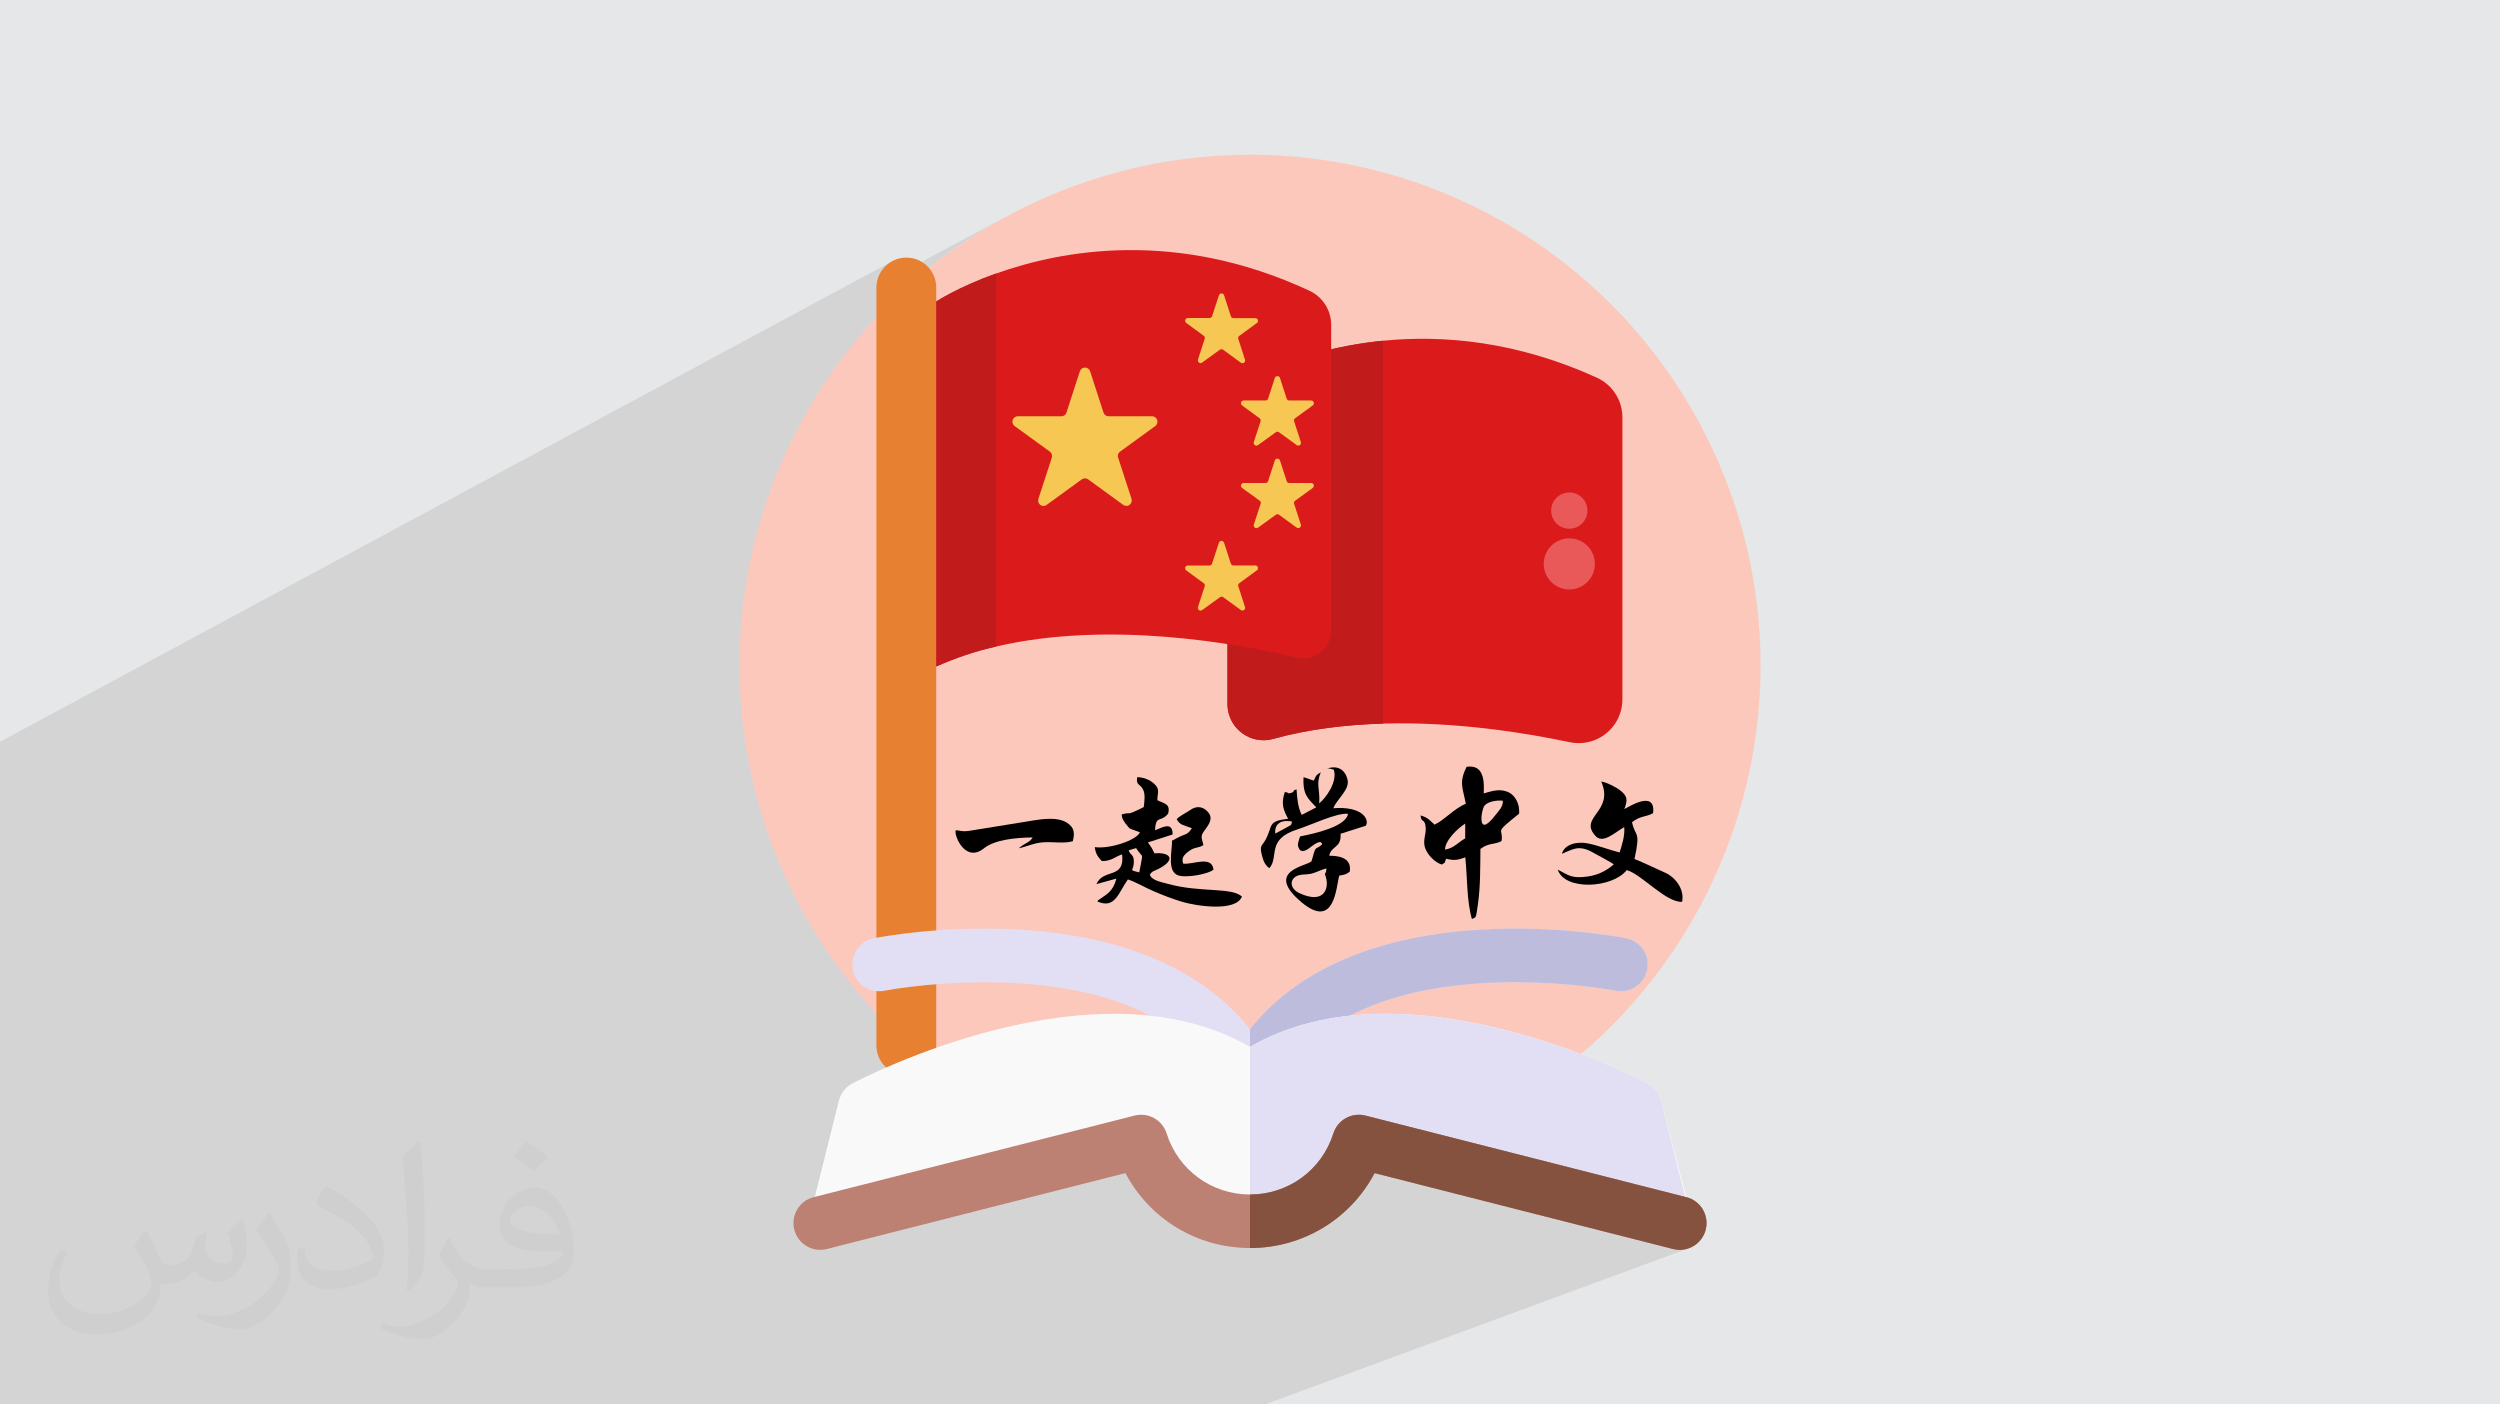 <?xml version="1.0" encoding="UTF-8"?>
<!DOCTYPE svg PUBLIC "-//W3C//DTD SVG 1.1//EN" "http://www.w3.org/Graphics/SVG/1.1/DTD/svg11.dtd">
<!-- Creator: CorelDRAW 2017 -->
<svg xmlns="http://www.w3.org/2000/svg" xml:space="preserve" width="356px" height="200px" version="1.1" style="shape-rendering:geometricPrecision; text-rendering:geometricPrecision; image-rendering:optimizeQuality; fill-rule:evenodd; clip-rule:evenodd"
viewBox="0 0 356000 200000"
 xmlns:xlink="http://www.w3.org/1999/xlink">
 <defs>
  <style type="text/css">
   <![CDATA[
    .fil9 {fill:black}
    .fil14 {fill:#865240}
    .fil13 {fill:#BC8173}
    .fil11 {fill:#BEBCDD}
    .fil5 {fill:#C11B1B}
    .fil4 {fill:#DB1B1B}
    .fil10 {fill:#E2DFF4}
    .fil0 {fill:#E6E7E8}
    .fil7 {fill:#E88032}
    .fil6 {fill:#EA5959}
    .fil8 {fill:#F6C752}
    .fil12 {fill:#F9F9F9}
    .fil3 {fill:#FCC8BC}
    .fil2 {fill:#373435;fill-opacity:0.031}
    .fil1 {fill:#373435;fill-opacity:0.102}
   ]]>
  </style>
 </defs>
 <g id="Layer_x0020_1">
  <polygon class="fil0" points="0,0 356000,0 356000,200000 0,200000 "/>
  <path class="fil1" d="M180110 200000l-640 0 0 0 -1200 0 -2670 0 -580 0 -3920 0 -9750 0 -37040 0 -3580 0 -410 0 -3290 0 -4560 0 -710 0 -2730 0 -2050 0 -2330 0 0 0 -2180 0 -4230 0 -5010 0 -1640 0 -1780 0 -4490 0 -4010 0 -2420 0 -4840 0 0 0 -2260 0 0 0 -1690 0 -930 0 -4020 0 -1290 0 -5890 0 -2330 0 -470 0 0 0 -540 0 -90 0 0 0 -1370 0 -2840 0 -580 0 -570 0 -1980 0 -300 0 -70 0 -450 0 -980 0 -150 0 -670 0 -10 0 0 0 -1300 0 -2440 0 -100 0 -30 0 -3180 0 -560 0 -220 0 -20 0 -100 0 -430 0 -20 0 -30 0 -300 0 -650 0 -3600 0 -260 0 -5370 0 -20 0 -140 0 -190 0 -250 0 -1110 0 -180 0 -2300 0 -210 0 -290 0 -490 0 -360 0 -440 0 -480 0 -90 0 -530 0 -2110 0 -290 0 -170 0 -100 0 -80 0 -650 0 -410 0 -1030 0 -230 0 -310 0 -80 0 -2180 0 -110 0 -440 0 -490 0 -810 0 -60 0 -80 0 -310 0 -70 0 -3220 0 -110 0 -450 0 -350 0 -10 0 -320 0 -2400 0 -240 0 -10 0 -230 0 -890 0 -640 0 0 -230 0 -70 0 -430 0 -220 0 -390 0 -30 0 -460 0 -370 0 -220 0 -20 0 -10 0 -180 0 -20 0 -110 0 -10 0 -10 0 -300 0 -220 0 -10 0 0 0 -370 0 -80 0 -20 0 -60 0 -60 0 -20 0 -100 0 -1280 0 -70 0 0 0 -10 0 -30 0 -100 0 -20 0 0 0 -110 0 -20 0 -160 0 -170 0 -20 0 -10 0 -30 0 -20 0 -180 0 -120 0 0 0 -10 0 -210 0 -130 0 -300 0 -40 0 -30 0 -80 0 -590 0 -430 0 -150 0 -390 0 -40 0 -470 0 -30 0 -150 0 -60 0 -940 0 -90 0 -840 0 -230 0 -120 0 -230 0 -1310 0 -700 0 -340 0 -1070 0 -80 0 -120 0 -50 0 -920 0 -1890 0 -860 0 -1160 0 -330 0 -600 0 -1200 0 -3390 0 -3860 0 -1680 0 -690 0 -370 0 -180 0 -2180 0 -1590 0 -610 0 -320 0 -470 0 -530 0 -460 0 -340 0 -110 0 -80 0 -30 0 -290 0 -1870 0 -2160 0 -820 0 -520 0 -860 0 -90 0 -260 0 -2450 0 -320 0 -70 0 -120 0 -2200 0 -2150 0 -220 0 -310 0 -320 0 -290 0 -240 0 -160 0 -660 0 -90 0 -1380 0 -1490 0 -690 0 -190 0 -2350 0 -280 0 -200 0 -1570 0 -90 0 -580 0 -1130 0 -1040 0 -50 0 -840 0 -530 0 -190 0 -220 0 -350 0 -120 0 -16710 0 -10 0 0 0 -530 0 -10 0 -5670 0 -170 0 -2060 127410 -68620 -730 400 -630 520 -520 630 -390 720 -250 800 -70 650 18520 -9930 -3040 1750 -2950 1890 -2850 2030 -2750 2160 -2640 2280 -2530 2410 -1780 1870 0 2170 10760 -5700 1220 -610 1460 -670 1690 -710 1910 -730 10 0 0 0 0 10 0 0 900 -310 940 -310 980 -310 1020 -290 1050 -280 1090 -270 1130 -260 1160 -240 1200 -220 1230 -200 1260 -180 1290 -150 1330 -120 1360 -100 1380 -60 1410 -30 1440 0 1470 40 1500 90 1520 120 1540 170 1570 210 1590 270 1620 310 1630 360 1660 420 1670 480 1700 530 1710 600 1730 660 1750 720 1760 790 680 370 610 460 530 540 450 600 360 660 270 710 160 740 60 780 0 3500 330 -80 2230 -460 2360 -390 2470 -300 1620 -130 1670 -100 1710 -40 1750 0 1800 70 1820 120 1870 190 1900 250 1940 330 1970 400 2000 480 2030 560 2050 650 2090 730 2110 830 2130 930 790 430 710 530 610 630 530 700 420 770 310 820 190 860 60 900 0 10 0 0 0 0 0 0 0 40160 0 0 -120 1250 -370 1170 -570 1060 -760 920 -920 760 -1060 570 -15930 6920 -20 730 450 -130 450 -120 450 -110 450 -70 450 -20 460 40 460 110 470 190 300 200 280 250 250 320 220 370 180 410 120 450 60 490 -10 510 -1150 930 12840 -5510 310 60 350 110 380 150 380 180 380 190 340 190 300 180 220 150 370 320 270 290 180 290 100 300 20 310 -50 350 -100 400 -100 300 1530 -650 770 -270 730 -100 600 170 370 560 40 1030 -380 180 -2620 1110 190 680 190 470 180 370 130 350 70 450 -10 640 -130 940 -270 1330 520 210 550 230 550 250 560 260 560 260 570 260 550 260 550 240 480 260 470 350 450 430 400 510 320 580 220 630 90 670 -60 700 -11320 4650 280 40 1010 150 0 0 820 130 0 0 630 100 420 80 200 40 730 230 660 350 570 480 460 560 340 650 220 700 80 740 -80 770 -220 740 -360 660 -470 560 -570 460 -640 350 -54290 21850 0 1960 14290 -5730 700 -160 720 -30 730 110 45700 11610 720 270 640 390 540 500 430 590 310 660 180 710 40 750 -110 760 -210 620 -310 560 -390 490 -460 420 -520 330 -570 250 -60320 22230zm-51050 -163320l0 0zm12790 2260l0 0 0 0z"/>
 </g>
 <g id="Layer_x0020_1_0">
  <path class="fil2" d="M20820 175250c680,1040 1120,2030 1550,3120 320,640 490,1820 1990,1820 440,0 1070,-130 1630,-450 630,-330 1110,-820 1360,-1580l600 -2020 1460 -720 100 100c-200,770 -250,1490 -250,2060 0,1700 1460,2340 2620,2340 680,0 1290,-340 1290,-950 0,-810 -340,-2170 -780,-3390 680,-680 1360,-1360 2140,-1910l120 60c340,1440 530,2870 530,3810 0,930 -410,1960 -750,2640 -700,1310 -1940,2370 -3440,2370 -1140,0 -2410,-580 -3280,-1620l-50 0c-820,1000 -2090,1920 -4120,1920l-630 0c-100,1340 -390,2290 -830,3140 -1210,2370 -4800,4030 -8180,4030 -4700,0 -7060,-2710 -7060,-6320 0,-2230 730,-4300 1850,-5770l920 380c-700,1340 -1170,2620 -1170,3850 0,3370 2750,4980 5920,4980 2940,0 6580,-1870 7240,-4040 -250,-2360 -1140,-3470 -2500,-5640 410,-720 940,-1440 1600,-2210l120 0 0 0 0 0 0 0zm54210 -12720c990,620 1960,1360 2910,2200 -530,740 -1190,1420 -2010,2020 -950,-770 -1900,-1430 -2870,-2130 660,-740 1310,-1450 1970,-2090l0 0 0 0 0 0zm510 9250c-1600,0 -2910,1040 -2910,1820 0,1680 3200,2190 7030,2170 -480,-1960 -2160,-3990 -4120,-3990zm-3590 8930c2080,0 3900,-60 5290,-400 1550,-400 2860,-1180 2860,-1710 0,-150 0,-310 -50,-460 -870,80 -1870,80 -2740,80 -2820,0 -4980,-640 -5830,-2220 -210,-440 -360,-930 -360,-1490 0,-1520 660,-3020 1820,-4050 970,-850 2040,-1380 3130,-1380 1970,0 3540,1580 4640,4070 600,1360 1010,2930 1010,4910 0,1320 -360,2430 -1180,3250 -1530,1480 -4350,2040 -8670,2040l-1960 0 0 0 -510 0c-1070,0 -1840,-190 -2450,-660l-100 0c30,250 50,500 50,720 0,970 -320,2210 -970,3200 -1920,2860 -4000,4090 -5800,4090 -1820,0 -4050,-700 -6060,-1600l360 -710c650,270 1550,460 2790,460 3250,0 7520,-3130 8050,-6180 -120,-250 -340,-580 -650,-930 -950,-1130 -1550,-2070 -2110,-3060 480,-950 920,-1710 1330,-2390l170 -20c1390,2820 2650,4450 5460,4450l440 0 0 0 2040 0 0 0 0 0 0 -10zm-14080 2990c240,-1300 260,-2760 260,-4120l0 -2020c0,-3770 -480,-9250 -870,-12810 680,-740 1630,-1600 2380,-2180l220 60c510,4490 630,9700 630,14500 0,1260 -50,2500 -170,3390 -70,1140 -730,2010 -2140,3320l-310 -140 0 0 0 0 0 0zm-14490 -5950c70,1770 940,3170 3980,3170 1890,0 3490,-500 5260,-1350 320,-130 490,-330 490,-480 0,-1110 -850,-2580 -2280,-3920 -1390,-1260 -3230,-2370 -4950,-3110 -590,-250 -780,-520 -780,-770 0,-510 680,-1570 1240,-2340l190 -20c1970,1030 4170,2550 5800,4260 1480,1570 2400,3160 2400,4890 0,1280 -390,2490 -1020,3600 -2160,1090 -4460,1920 -6740,1920 -2770,0 -4660,-1300 -4660,-4350 0,-330 0,-840 120,-1500l950 0 0 0 0 0 0 0zm-5010 -5030l1720 2780c630,1030 1220,2150 1220,3910l0 2270c0,1830 -1170,3790 -3060,5730 -1480,1310 -2790,1870 -4000,1870 -1800,0 -3860,-560 -6240,-1580l270 -700c750,210 1620,370 2690,370 3420,-20 6920,-2520 8520,-5570 190,-350 260,-680 260,-900 0,-350 -190,-750 -340,-1100 -870,-1640 -1840,-3140 -2910,-4520 560,-890 1120,-1740 1730,-2580l140 20 0 0z"/>
  <g id="_2225099255376">
   <g id="BULINE">
    <circle class="fil3" cx="178000" cy="94740" r="72710"/>
   </g>
   <g id="Icons">
    <path class="fil4" d="M231030 59450l0 40150c0,0 0,0 0,0 0,3440 -2780,6220 -6220,6220 -430,0 -860,-40 -1290,-130 -6450,-1370 -16300,-2940 -26570,-2650 -5250,150 -10590,780 -15650,2180 -450,120 -910,190 -1370,190 -2830,0 -5140,-2310 -5140,-5140 0,-10 0,-10 0,-10l0 -44690c0,0 8660,-5710 22160,-7050 8540,-850 19030,60 30460,5270 2210,1010 3620,3220 3620,5640 0,10 0,10 0,20l0 0z"/>
    <path class="fil5" d="M196950 48520l0 54520c-5250,150 -10590,780 -15650,2180 -450,120 -910,190 -1370,190 -2830,0 -5140,-2310 -5140,-5140 0,-10 0,-10 0,-10l0 -44690c0,0 8660,-5710 22160,-7050l0 0z"/>
    <circle class="fil6" cx="223470" cy="80300" r="3640"/>
    <circle class="fil6" cx="223470" cy="72710" r="2580"/>
    <path class="fil7" d="M129060 36680l0 0c2360,0 4260,1910 4260,4260l0 107930c0,2360 -1900,4260 -4260,4260l0 0c-2350,0 -4260,-1900 -4260,-4260l0 -107930c0,-2350 1910,-4260 4260,-4260z"/>
    <path class="fil4" d="M189560 46250l0 43500c0,0 0,10 0,10 0,2200 -1780,3980 -3970,3980 -310,0 -620,-40 -920,-110 -8560,-2020 -26840,-5310 -42820,-1560 -2930,660 -5780,1620 -8520,2840l0 -51980c0,0 3120,-2060 8520,-3980 9390,-3360 25700,-6350 44590,2440 1890,870 3120,2770 3120,4860z"/>
    <path class="fil5" d="M141850 38940l0 53120c-2930,660 -5780,1620 -8520,2840l0 -51970c0,0 3110,-2060 8520,-3990l0 0z"/>
    <g>
     <path class="fil8" d="M155230 52870l1910 5890c100,310 400,520 730,520 0,0 0,0 0,0l6190 0c0,0 0,0 0,0 420,0 760,350 760,770 0,240 -120,470 -310,620l-5010 3640c-200,140 -320,370 -320,620 0,70 10,150 40,230l1910 5880c20,80 30,150 30,230 0,420 -340,770 -760,770 -160,0 -320,-50 -450,-140l-5000 -3640c-130,-90 -290,-140 -450,-140 -160,0 -320,50 -450,140l-5010 3640c-130,100 -280,150 -440,150 -430,0 -770,-350 -770,-770 0,-80 10,-150 30,-230l1920 -5880c20,-80 30,-160 30,-230 0,-250 -120,-480 -310,-630l-5020 -3640c-190,-150 -310,-380 -310,-620 0,-420 340,-770 760,-770 0,0 0,0 10,0l6190 0c0,0 0,0 0,0 330,0 630,-210 730,-520l1910 -5890c110,-320 400,-530 730,-530 330,0 630,210 730,530l0 0z"/>
     <path class="fil8" d="M174310 42050l960 2980c50,160 200,270 370,270 0,0 0,0 0,0l3120 0c210,0 380,170 380,380 0,130 -50,240 -150,310l-2520 1840c-100,70 -160,180 -160,310 0,40 0,80 20,110l960 2970c10,40 20,80 20,120 0,210 -170,380 -380,380 -90,0 -160,-20 -230,-70l-2530 -1850c-70,-40 -150,-70 -230,-70 -80,0 -160,30 -230,70l-2530 1830c-60,50 -140,80 -220,80 -220,0 -390,-180 -390,-390 0,-40 10,-80 20,-120l960 -2960c20,-40 20,-80 20,-120 0,-120 -60,-240 -160,-310l-2500 -1830c-100,-70 -150,-190 -150,-310 0,-210 170,-380 380,-390l3120 0c160,0 290,-100 340,-250l970 -2960c40,-170 190,-290 370,-290 170,0 320,110 370,270l0 0z"/>
     <path class="fil8" d="M182260 53800l960 2960c50,160 200,270 370,270 0,0 0,0 0,0l3120 0c220,0 390,180 390,390 0,120 -60,230 -160,310l-2520 1830c-100,70 -160,190 -160,310 0,40 10,80 20,120l960 2960c20,40 20,80 20,120 0,210 -170,390 -380,390 -80,0 -160,-30 -230,-80l-2520 -1830c-70,-50 -140,-70 -230,-70 -80,0 -160,20 -220,70l-2540 1830c-70,50 -150,80 -230,80 -210,0 -390,-180 -390,-390 0,-40 10,-80 20,-120l970 -2960c10,-40 10,-80 10,-120 0,-120 -50,-240 -150,-310l-2510 -1830c-90,-80 -150,-190 -150,-310 0,-210 170,-390 380,-390l3130 0c0,0 0,0 0,0 160,0 310,-110 360,-270l960 -2960c60,-140 210,-240 360,-240 160,0 300,100 360,240l0 0z"/>
     <path class="fil8" d="M182260 65550l960 2960c50,160 200,270 370,270 0,0 0,0 0,0l3120 0c220,0 390,170 390,390 0,120 -60,230 -160,310l-2520 1830c-100,70 -160,180 -160,310 0,40 10,80 20,120l960 2960c20,40 20,80 20,120 0,210 -170,380 -380,380 -80,0 -160,-20 -230,-70l-2520 -1830c-70,-50 -140,-70 -230,-70 -80,0 -160,20 -220,70l-2540 1840c-70,50 -150,70 -230,70 -210,0 -390,-170 -390,-380 0,-40 10,-80 20,-120l980 -2980c10,-40 20,-80 20,-120 0,-120 -60,-240 -160,-310l-2520 -1820c-90,-80 -150,-190 -150,-310 0,-220 170,-390 380,-390l3130 0c0,0 0,0 0,0 160,0 310,-110 360,-270l960 -2960c60,-150 210,-240 360,-240 160,0 300,90 360,240z"/>
     <path class="fil8" d="M174310 77300l960 2950c50,160 200,270 370,270 0,0 0,0 0,0l3120 0c210,0 380,170 380,380 0,130 -50,240 -150,310l-2520 1840c-100,70 -160,180 -160,310 0,40 10,80 20,110l960 2970c10,40 20,80 20,120 0,210 -170,380 -380,380 -90,0 -160,-20 -230,-70l-2520 -1830c-70,-50 -150,-70 -230,-70 -80,0 -160,20 -220,70l-2550 1840c-60,40 -140,70 -220,70 -220,0 -390,-170 -390,-390 0,-40 10,-80 20,-110l960 -2970c20,-30 20,-70 20,-110 0,-130 -60,-240 -160,-320l-2500 -1830c-100,-70 -150,-190 -150,-310 0,-210 170,-380 380,-380l3120 0c160,-20 300,-120 340,-280l970 -2960c50,-160 200,-270 370,-270 170,0 320,110 370,280l0 0z"/>
    </g>
   </g>
   <g>
    <path class="fil9" d="M188890 123670c-100,1230 -400,240 -90,1230 480,1520 -170,3960 -3770,2280 -1550,-720 -1370,-2240 -10,-2560 840,-190 1180,0 2150,-340 690,-240 1000,-450 1720,-610zm-7290 -4970c-170,-1530 1050,-2000 2390,-1710 -180,580 0,370 -500,690l-1890 1020zm12880 -1110c550,-750 -280,-2830 -4620,-2500 590,-1430 2390,-2630 2020,-4110 -450,-1780 -1960,-2120 -3530,-1250 750,-370 690,-380 1580,-130 570,1720 -1130,4050 -2080,4800 160,-2040 -510,-2640 230,-4420 -640,360 -690,460 -990,1180l-1460 -490c-160,2560 710,3100 1810,4300l-2070 1070c-530,-970 -670,-2420 -740,-3630 -760,200 -80,300 -820,510 -520,160 -150,-50 -850,-140 -580,1690 -190,2600 470,3810 -3020,370 -2110,940 -3220,3000 -510,940 -900,730 -490,2300 220,850 510,1380 1040,1740 1410,-1600 -480,-4120 3990,-5520 1810,-570 5620,-2410 7210,-2220 -300,1810 -4620,2780 -6830,3220 -70,220 -290,850 -300,1120 0,350 -20,160 80,440 360,1050 1350,260 1850,-140 1520,-1180 1500,-300 1500,-290 -880,850 -880,50 -1320,1790l-180 610c-630,710 -6830,1330 -1390,5870 4750,3950 4900,-2360 5340,-3820 950,-160 910,-180 1490,-550 290,-1840 -1190,-2270 -2920,-2290 300,-1450 1750,-1050 1620,-3120l3580 -1140z"/>
    <path class="fil9" d="M205770 120980c10,-1330 1860,-3070 2880,-3700l-10 2110c-890,460 -1630,1430 -2870,1590zm8230 -6960c80,850 -670,1550 -1100,2110 -2670,3460 -1970,-950 -1470,-1460 520,-540 1710,-740 2570,-650zm-4400 16840c620,-310 540,120 870,-2200 340,-2390 320,-5350 340,-7770 1210,-920 2020,-580 3010,-1120 310,-2020 -1250,-890 2500,-3900 130,-1390 -580,-2570 -1400,-3000 -1270,-650 -2420,-230 -3640,110 110,-1970 -60,-4130 -2440,-3790 -1090,2230 -570,2870 -110,5260 -1610,650 -3050,2320 -4440,2980 -650,-550 -960,-1040 -1990,-1310 40,1130 640,310 720,1780 60,880 -330,1470 -180,2460 180,1170 1470,2480 2480,2750 700,-430 250,-150 630,-830 1180,320 1730,160 2710,-200 300,2890 190,6210 940,8780z"/>
    <path class="fil9" d="M162230 124230c-1650,-410 -760,-120 -770,-1550 -20,-1080 -480,-840 -740,-1590l1060 -320c1060,1690 1020,220 450,3460zm2070 -12670c-550,-490 -1420,-880 -2360,-890 -220,1180 420,920 840,1770 340,680 180,1690 90,2490 -2820,1400 -1590,600 -3130,1040 -50,560 440,1210 800,1630 380,450 240,350 850,580l940 340c-500,1160 -4410,2420 -6430,2110 110,970 470,1430 1010,1990 1400,0 1830,-610 2880,-960 410,3620 -2670,1940 -3660,4240l2850 -790c-530,1960 -1470,2250 -2350,2920 -440,340 0,-160 -360,340 2510,1120 2990,-1230 4340,-3140 1200,400 2420,1150 3690,1690 1300,560 2530,1030 3940,1470 2010,620 7750,1520 8610,-720 -1470,-1360 -5990,-540 -10460,-1790 -800,-230 -2400,-460 -2650,-1330 360,-550 570,-480 1270,-840 2570,-1340 1570,-2400 -620,-2190 -490,-1020 -340,-680 -920,-1560l3510 -1130c30,-2020 -1690,-870 -2510,-600 140,-2240 770,-1040 1870,-2360 370,-1430 -570,-1430 -1530,-1920 10,-1170 420,-1570 -510,-2390z"/>
    <path class="fil9" d="M228010 111290c1920,4350 -3340,5050 -780,7780 1050,1120 2710,-530 4060,-1290 110,1260 -320,2520 -660,3610 -1440,-360 -2940,-960 -4460,-1280 -1730,-360 -3430,190 -3750,1470 1420,-560 2240,-1270 4090,-360 330,170 3160,1720 3290,1860 -820,740 -2030,1480 -3620,1720 -2400,360 -2790,-170 -4360,-970 990,3040 7770,2670 9830,70 2110,590 5580,4650 7880,4520 390,-1900 -1120,-3590 -2370,-4130 -1440,-630 -3030,-1430 -4410,-1970 910,-4170 120,-3030 -350,-5240 1220,-950 1950,-710 3000,-1280 420,-3490 -3700,-750 -4090,-590 470,-1300 490,-1830 -640,-2700 -480,-380 -1930,-1140 -2660,-1220z"/>
    <path class="fil9" d="M136080 118250c-220,820 1420,4640 4010,2570 1570,-1260 4530,-1540 6970,-1570 -540,830 -980,680 -2000,1550 1200,-250 2200,-780 3530,-860 1400,-90 2950,210 4180,-150 190,-740 260,-1530 -220,-2100 -1500,-1810 -4950,-890 -7040,-590l-7360 1190c-1250,220 -1550,-110 -2070,-40z"/>
    <path class="fil9" d="M172800 123830c-220,-2070 -3000,-660 -4310,-850 -240,-680 -80,-1140 840,-1800 840,-610 1340,-380 2040,-840 -330,-1290 -470,-1260 360,-2370 630,-860 1040,-1650 100,-2530 -730,-680 -1590,-620 -2310,-110 -600,420 -1580,870 -1960,1320 450,900 1150,870 2160,1290 -640,1040 -990,760 -2190,1440l-380 210c-20,10 -110,100 -120,60 -20,-40 -90,40 -130,50 -10,1690 -730,4400 890,4960 1140,400 4400,-220 5010,-830z"/>
   </g>
   <g>
    <path class="fil10" d="M178000 157410c-1440,0 -2760,-820 -3410,-2110 -10730,-21470 -48290,-14290 -48660,-14220 -2070,410 -4070,-930 -4480,-2990 -410,-2060 920,-4070 2990,-4480 430,-90 10820,-2130 22910,-1070 13830,1200 24280,6010 30650,14010 6370,-8000 16820,-12810 30650,-14010 12080,-1060 22480,980 22920,1070 2060,410 3400,2420 2980,4480 -410,2060 -2420,3400 -4480,2990 -370,-70 -37930,-7250 -48660,14220 -650,1290 -1970,2110 -3410,2110l0 0z"/>
    <path class="fil11" d="M181410 155300c10730,-21470 48290,-14290 48660,-14220 2060,410 4070,-920 4480,-2990 420,-2060 -920,-4070 -2980,-4480 -440,-90 -10840,-2130 -22920,-1070 -13830,1200 -24280,6010 -30650,14010l0 10860c1440,0 2760,-820 3410,-2110l0 0z"/>
    <path class="fil12" d="M236550 156740c-270,-1050 -960,-1940 -1920,-2450 -1440,-760 -34580,-18010 -56630,-5210 -22050,-12800 -55190,4450 -56630,5210 -960,510 -1650,1400 -1910,2450l-3430 13690 4050 2870 42270 -10980c0,0 16250,24550 30690,0l46930 12100 170 -3940 -3590 -13740z"/>
    <path class="fil10" d="M239970 170430l-3420 -13690c-270,-1050 -960,-1940 -1920,-2450 -1440,-760 -34580,-18010 -56630,-5210l0 27120c7570,0 14320,-4680 17740,-11180l42520 11570 1880 -6110 -170 -50z"/>
    <path class="fil13" d="M239200 177980c-310,0 -630,-40 -940,-120l-42520 -10810c-3420,6500 -10170,10670 -17740,10670 -7570,0 -14320,-4170 -17740,-10670l-42520 10810c-2040,520 -4110,-720 -4630,-2750 -520,-2040 710,-4120 2750,-4630l45700 -11620c1960,-500 3960,620 4570,2550 1640,5200 6410,8690 11870,8690 5460,0 10230,-3490 11870,-8690 610,-1930 2610,-3050 4570,-2550l45700 11620c2040,510 3270,2590 2750,4630 -440,1720 -1990,2870 -3690,2870l0 0z"/>
    <path class="fil14" d="M195740 167050l42520 10810c310,80 630,120 940,120 1700,0 3250,-1150 3690,-2870 520,-2040 -710,-4120 -2750,-4630l-45700 -11620c-1960,-500 -3960,620 -4570,2550 -1640,5200 -6410,8690 -11870,8690l0 7620c7570,0 14320,-4170 17740,-10670l0 0z"/>
   </g>
  </g>
 </g>
</svg>
